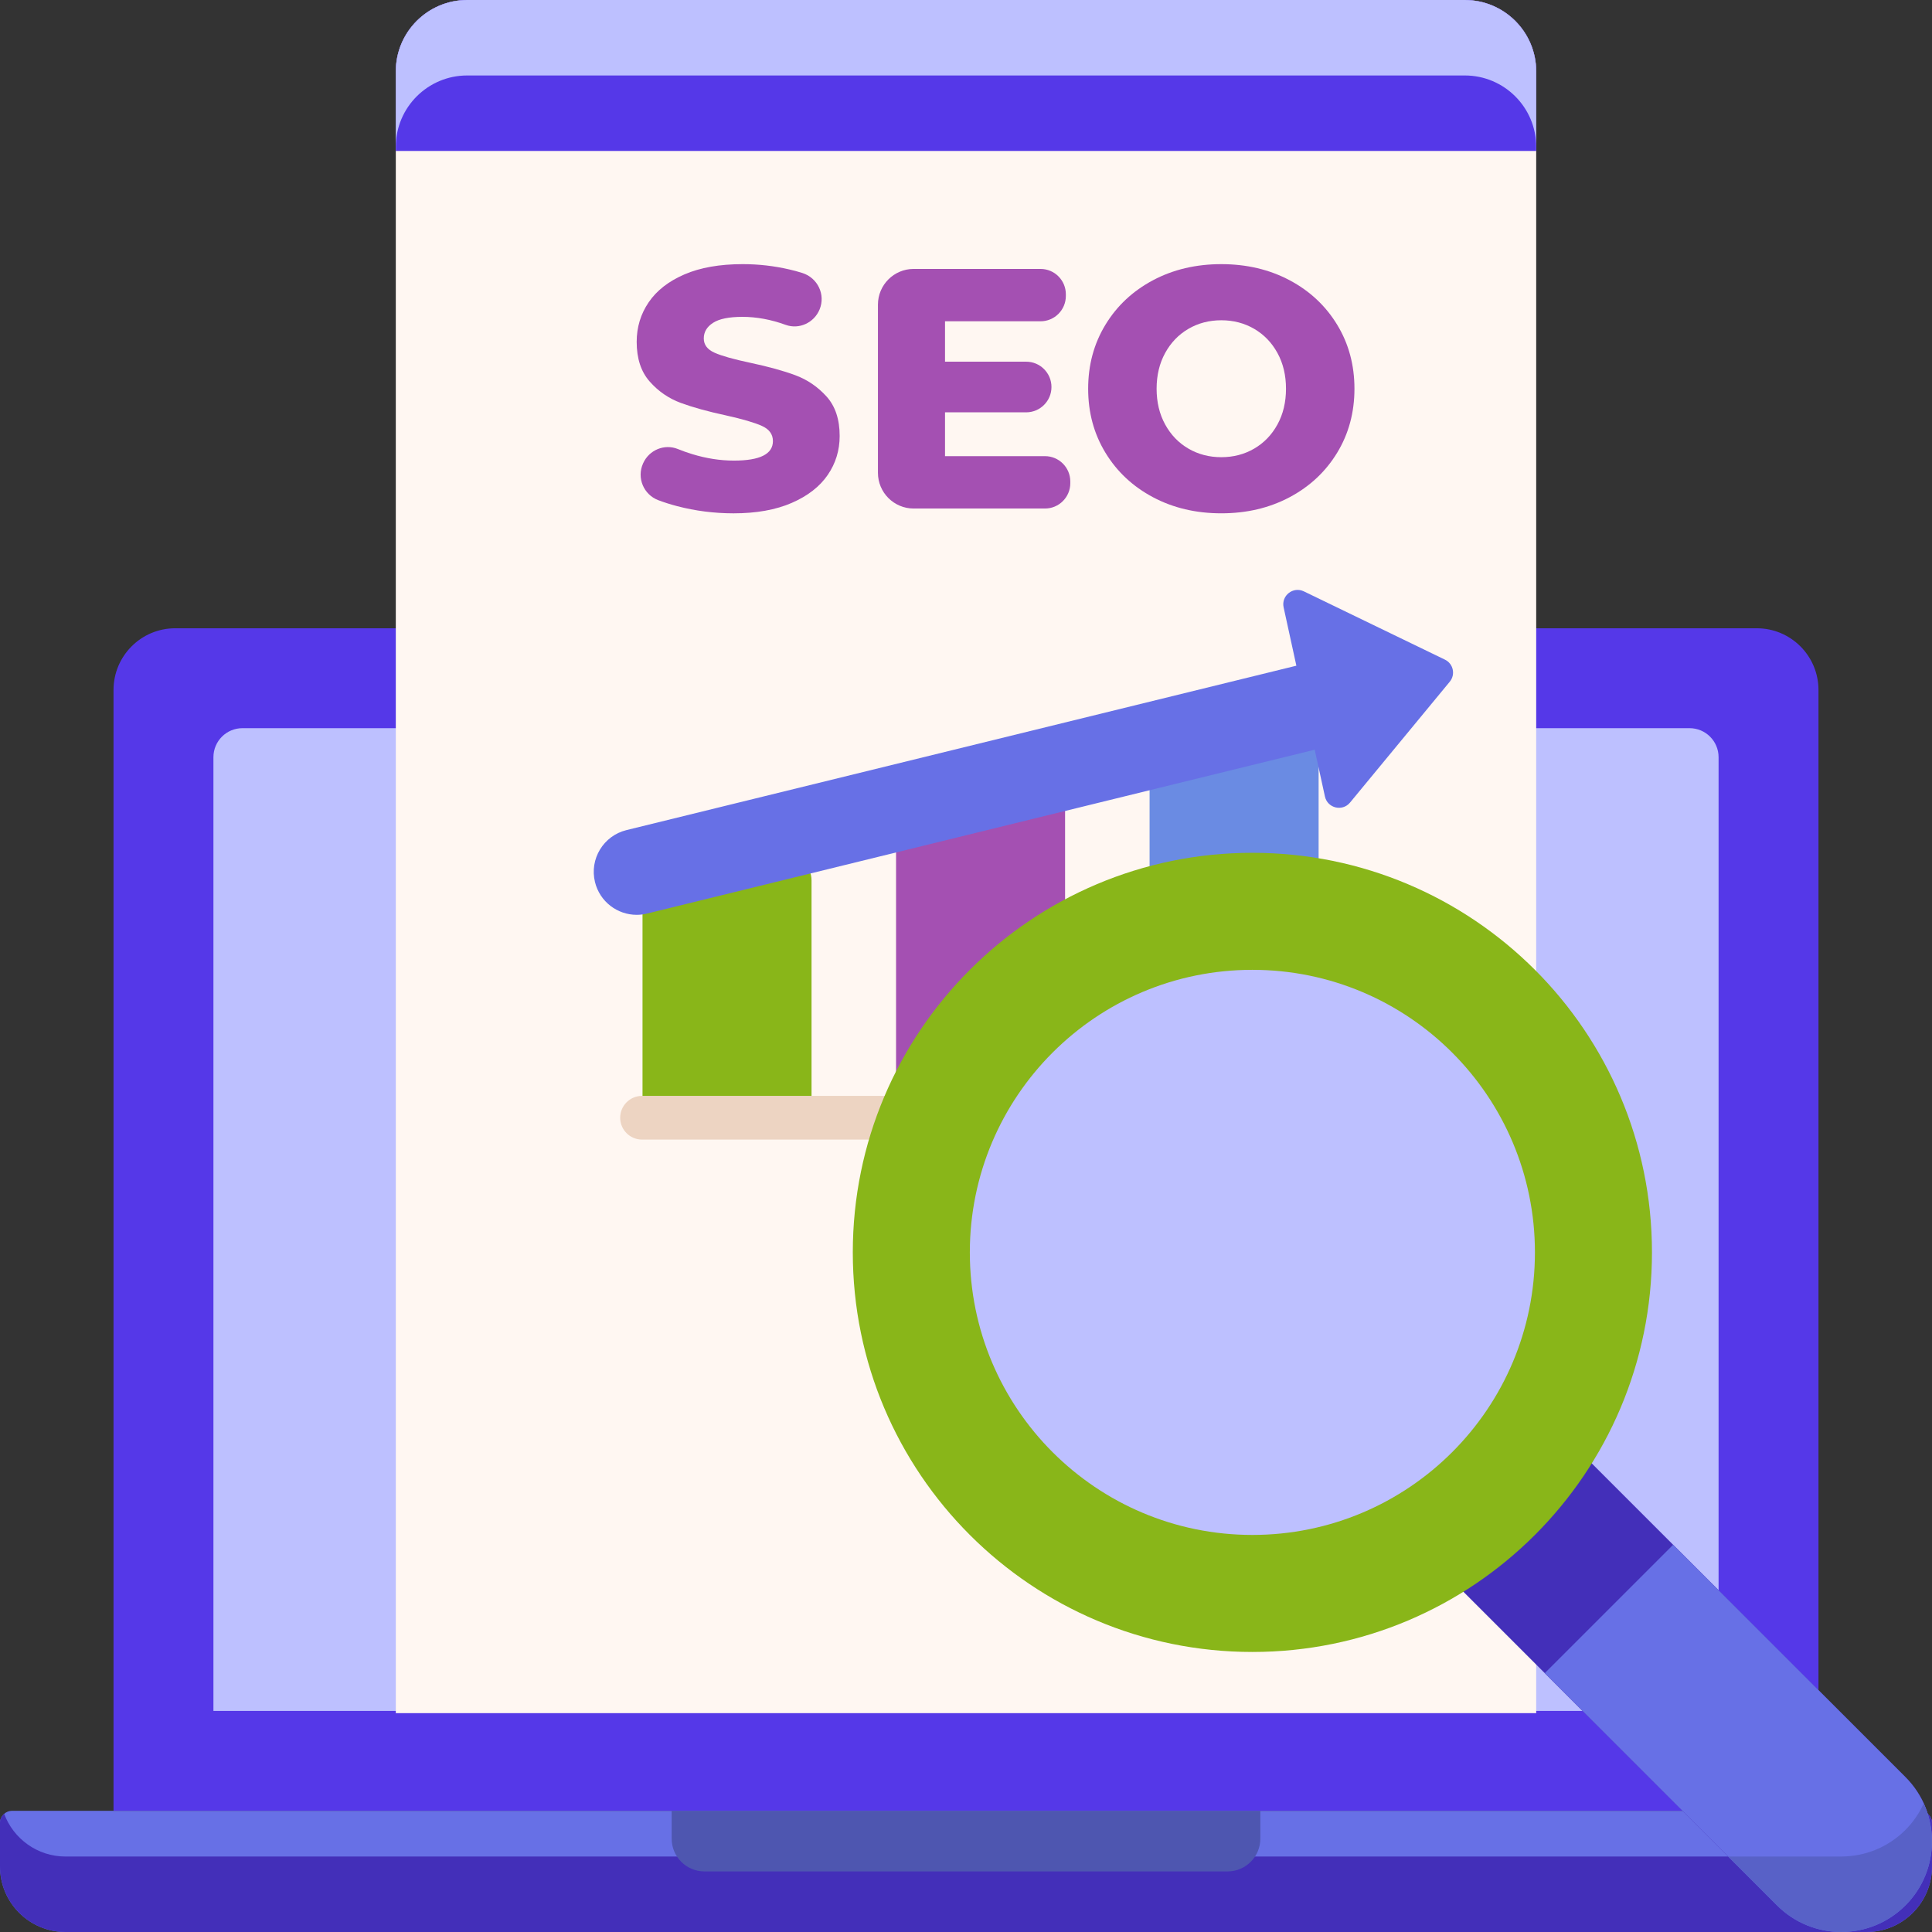 <?xml version="1.0" encoding="UTF-8"?> <svg xmlns="http://www.w3.org/2000/svg" width="256" height="256" viewBox="0 0 256 256" fill="none"><rect x="0" y="0" width="256" height="256" fill="#333333" stroke="none"/> <path d="M240.958 239.946H15.042V91.428C15.042 86.911 18.704 83.249 23.221 83.249H232.779C237.296 83.249 240.958 86.911 240.958 91.428V239.946Z" fill="#5538E8"></path> <path d="M28.28 226.709V100.333C28.28 98.209 30.002 96.486 32.127 96.486H223.874C225.998 96.486 227.721 98.208 227.721 100.333V226.709H28.28Z" fill="#BDC0FF"></path> <path d="M247.319 256H8.681C3.887 256 0 252.113 0 247.319V241.544C0 240.661 0.716 239.946 1.598 239.946H254.401C255.284 239.946 255.999 240.662 255.999 241.544V247.319C256 252.113 252.113 256 247.319 256Z" fill="#6770E6"></path> <path d="M255.447 240.345C254.218 243.645 251.047 246 247.319 246H8.681C4.952 246 1.782 243.645 0.553 240.345C0.217 240.638 0 241.064 0 241.545V247.32C0 252.113 3.886 256 8.681 256H247.319C252.113 256 256 252.113 256 247.319V241.544C256 241.064 255.783 240.638 255.447 240.345Z" fill="#432FB9"></path> <path d="M162.66 247.973H93.34C90.943 247.973 89 246.03 89 243.633V239.947H167V243.633C167 246.03 165.057 247.973 162.66 247.973Z" fill="#4E56B0"></path> <path d="M194.092 0H61.908C56.682 0 52.446 4.236 52.446 9.462V227H203.554V9.462C203.554 4.236 199.318 0 194.092 0Z" fill="#FFF7F2"></path> <path d="M89.717 67.065C88.824 66.831 87.992 66.567 87.223 66.275C85.28 65.538 84.356 63.324 85.201 61.426L85.218 61.389C86.003 59.625 88.042 58.772 89.829 59.502C90.429 59.747 91.057 59.97 91.713 60.171C93.588 60.745 95.432 61.032 97.246 61.032C100.693 61.032 102.416 60.171 102.416 58.447C102.416 57.54 101.924 56.867 100.942 56.429C99.959 55.991 98.38 55.529 96.202 55.045C93.814 54.532 91.818 53.979 90.215 53.39C88.612 52.8 87.236 51.856 86.088 50.555C84.938 49.255 84.364 47.502 84.364 45.294C84.364 43.36 84.893 41.613 85.952 40.056C87.01 38.499 88.59 37.267 90.691 36.36C92.792 35.453 95.371 35 98.425 35C100.511 35 102.567 35.234 104.593 35.703C105.188 35.841 105.763 35.997 106.316 36.173C108.349 36.818 109.415 39.042 108.597 41.012C107.869 42.765 105.894 43.693 104.109 43.046C102.159 42.339 100.249 41.985 98.379 41.985C96.594 41.985 95.295 42.25 94.479 42.779C93.662 43.308 93.255 43.997 93.255 44.843C93.255 45.69 93.738 46.325 94.706 46.748C95.673 47.172 97.231 47.609 99.378 48.063C101.796 48.578 103.8 49.129 105.387 49.719C106.975 50.309 108.35 51.246 109.514 52.531C110.678 53.817 111.26 55.563 111.26 57.77C111.26 59.674 110.731 61.398 109.673 62.94C108.614 64.482 107.027 65.715 104.911 66.636C102.794 67.558 100.224 68.019 97.201 68.019C94.63 68.017 92.135 67.7 89.717 67.065Z" fill="#A450B2"></path> <path d="M141.82 63.799V64.026C141.82 65.88 140.317 67.382 138.464 67.382H121.066C118.451 67.382 116.331 65.262 116.331 62.647V40.369C116.331 37.754 118.451 35.634 121.066 35.634H137.874C139.728 35.634 141.23 37.137 141.23 38.99V39.217C141.23 41.071 139.727 42.573 137.874 42.573H125.22V47.925H135.969C137.823 47.925 139.325 49.428 139.325 51.281C139.325 53.135 137.822 54.637 135.969 54.637H125.22V60.442H138.463C140.317 60.443 141.82 61.946 141.82 63.799Z" fill="#A450B2"></path> <path d="M152.781 65.886C150.105 64.465 148.003 62.5 146.477 59.99C144.95 57.481 144.186 54.654 144.186 51.509C144.186 48.364 144.95 45.538 146.477 43.028C148.003 40.519 150.105 38.553 152.781 37.132C155.457 35.711 158.473 35.001 161.829 35.001C165.185 35.001 168.201 35.712 170.877 37.132C173.553 38.553 175.654 40.519 177.181 43.028C178.708 45.538 179.472 48.365 179.472 51.509C179.472 54.654 178.708 57.48 177.181 59.99C175.654 62.5 173.553 64.465 170.877 65.886C168.201 67.307 165.185 68.017 161.829 68.017C158.472 68.017 155.456 67.307 152.781 65.886ZM166.183 59.446C167.483 58.69 168.511 57.625 169.267 56.248C170.023 54.873 170.401 53.293 170.401 51.509C170.401 49.725 170.023 48.146 169.267 46.769C168.511 45.393 167.483 44.327 166.183 43.571C164.882 42.816 163.431 42.437 161.829 42.437C160.226 42.437 158.774 42.815 157.475 43.571C156.175 44.327 155.147 45.393 154.391 46.769C153.635 48.145 153.257 49.724 153.257 51.509C153.257 53.293 153.635 54.873 154.391 56.248C155.146 57.624 156.175 58.69 157.475 59.446C158.775 60.202 160.226 60.58 161.829 60.58C163.431 60.579 164.882 60.202 166.183 59.446Z" fill="#A450B2"></path> <path d="M176.958 151H85.071C83.473 151 82.177 149.704 82.177 148.106C82.177 146.508 83.473 145.212 85.071 145.212H176.957C178.555 145.212 179.851 146.508 179.851 148.106C179.852 149.704 178.556 151 176.958 151Z" fill="#EDD4C2"></path> <path d="M107.533 145.212H85.136V116.651C85.136 114.833 86.61 113.359 88.428 113.359H104.241C106.059 113.359 107.533 114.833 107.533 116.651V145.212Z" fill="#89B619"></path> <path d="M141.128 145.212H118.731V106.846C118.731 105.028 120.205 103.554 122.023 103.554H137.836C139.654 103.554 141.128 105.028 141.128 106.846V145.212Z" fill="#A450B2"></path> <path d="M174.723 145.212H152.326V97.857C152.326 96.039 153.8 94.565 155.618 94.565H171.431C173.249 94.565 174.723 96.039 174.723 97.857V145.212Z" fill="#6A8BE3"></path> <path d="M191.464 87.407L172.772 78.36C171.344 77.669 169.747 78.927 170.086 80.477L171.775 88.209L83.013 109.991C79.958 110.741 78.089 113.825 78.839 116.88C79.477 119.479 81.804 121.219 84.365 121.219C84.815 121.219 85.271 121.165 85.727 121.054L174.206 99.341L175.56 105.541C175.899 107.091 177.875 107.569 178.885 106.346L192.102 90.329C192.887 89.378 192.573 87.944 191.464 87.407Z" fill="#6770E6"></path> <path d="M52.446 9.462V20H203.554V9.462C203.554 4.236 199.318 0 194.092 0H61.908C56.682 0 52.446 4.236 52.446 9.462Z" fill="#5538E8"></path> <path d="M194.092 0H61.908C56.682 0 52.446 4.236 52.446 9.462V19.462C52.446 14.236 56.682 10 61.908 10H194.092C199.318 10 203.554 14.236 203.554 19.462V9.462C203.554 4.236 199.318 0 194.092 0Z" fill="#BDC0FF"></path> <path d="M252.477 252.477C247.78 257.174 240.164 257.174 235.467 252.477L185.7 202.71L202.71 185.7L252.478 235.468C257.174 240.164 257.174 247.78 252.477 252.477Z" fill="#432FB9"></path> <path d="M165.947 218.894C195.189 218.894 218.894 195.189 218.894 165.947C218.894 136.705 195.189 113 165.947 113C136.705 113 113 136.705 113 165.947C113 195.189 136.705 218.894 165.947 218.894Z" fill="#89B619"></path> <path d="M165.947 203.386C186.624 203.386 203.386 186.624 203.386 165.947C203.386 145.27 186.624 128.508 165.947 128.508C145.27 128.508 128.508 145.27 128.508 165.947C128.508 186.624 145.27 203.386 165.947 203.386Z" fill="#BDC0FF"></path> <path d="M204.69 221.7L235.467 252.477C240.164 257.174 247.78 257.174 252.477 252.477C257.174 247.78 257.174 240.164 252.477 235.467L221.7 204.69L204.69 221.7Z" fill="#6770E6"></path> <path d="M254.899 238.972C254.319 240.24 253.521 241.433 252.477 242.477C250.136 244.818 247.069 245.991 244 245.998V246H228.99L235.467 252.477C240.164 257.174 247.78 257.174 252.477 252.477C256.13 248.824 256.929 243.41 254.899 238.972Z" fill="#5861C7"></path> </svg> 